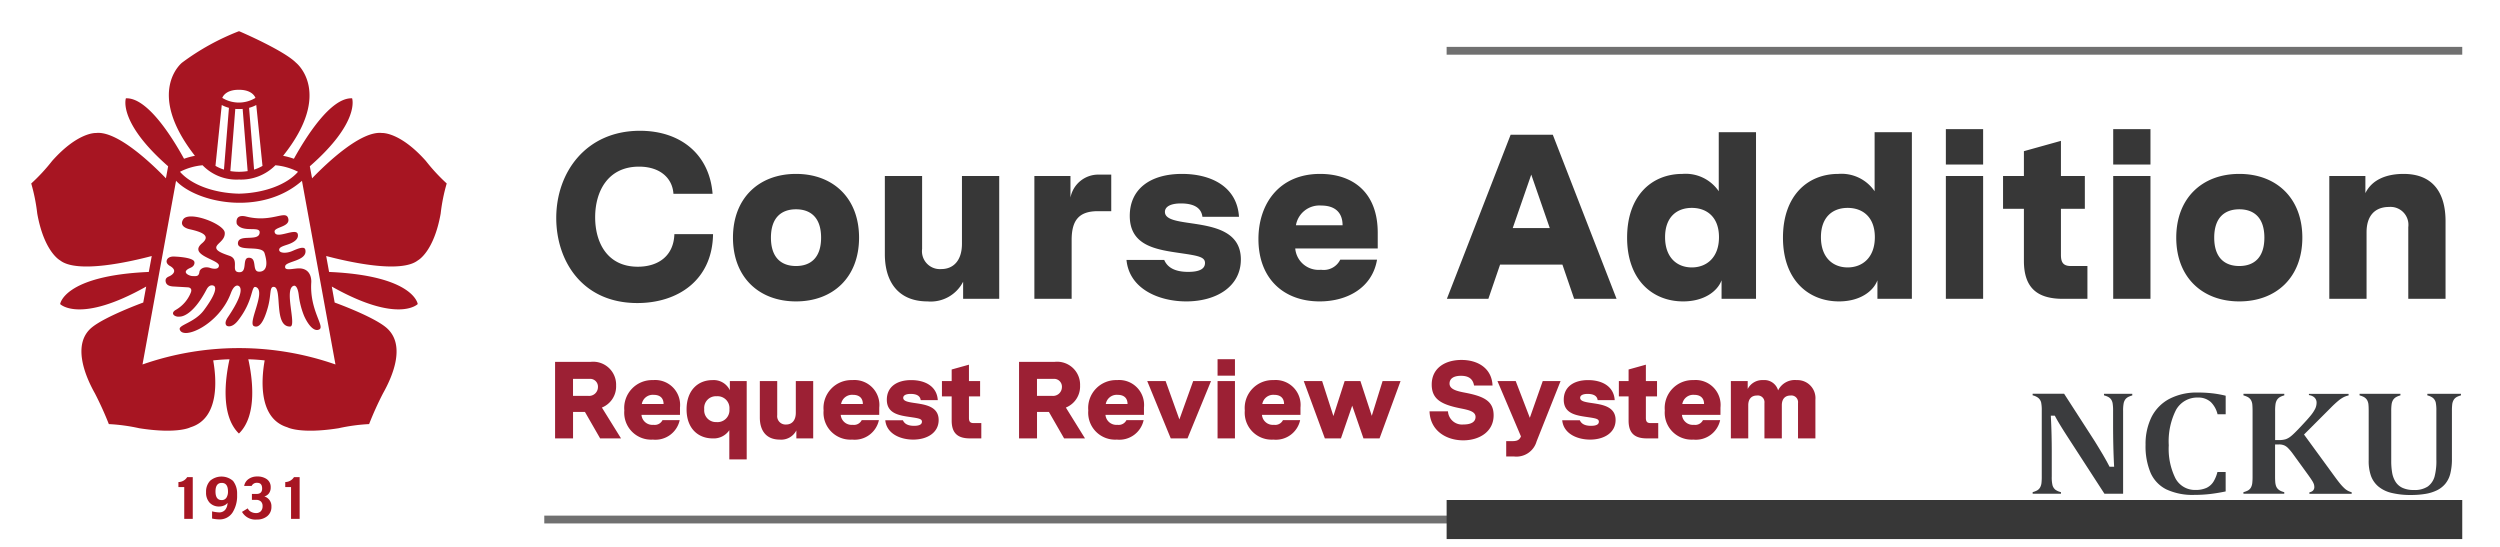 <svg xmlns="http://www.w3.org/2000/svg" xmlns:xlink="http://www.w3.org/1999/xlink" width="320" height="70" viewBox="0 0 320 70">
  <defs>
    <style>
      .cls-1 {
        clip-path: url(#clip-logo-cadd-en);
      }

      .cls-2 {
        fill: #3b3c3e;
      }

      .cls-3, .cls-4 {
        fill: none;
      }

      .cls-3 {
        stroke: #707070;
      }

      .cls-4 {
        stroke: #373737;
        stroke-width: 5px;
      }

      .cls-5 {
        fill: #9c2034;
      }

      .cls-6 {
        fill: #373737;
      }

      .cls-7 {
        fill: #a71522;
      }
    </style>
    <clipPath id="clip-logo-cadd-en">
      <rect width="320" height="70"/>
    </clipPath>
  </defs>
  <g id="logo-cadd-en" class="cls-1">
    <g id="组_65" data-name="组 65" transform="translate(260.177 50.25)">
      <path id="路径_428" data-name="路径 428" class="cls-2" d="M393.832,639.361a3.571,3.571,0,0,1,.476-.175v-.21h-3.622v.2a2.863,2.863,0,0,1,.5.182,1.119,1.119,0,0,1,.389.31,1.27,1.27,0,0,1,.218.536,5.784,5.784,0,0,1,.059.962v1.812c0,1.842.041,3.549.118,5.068l.015.263h-.59l-.069-.134c-.3-.58-.646-1.189-1.019-1.807-.379-.634-.694-1.146-.935-1.524l-3.788-5.872h-4.031v.2a1.916,1.916,0,0,1,.712.322,1.127,1.127,0,0,1,.377.592,4.976,4.976,0,0,1,.079,1.07v8.419a7.524,7.524,0,0,1-.033.788,1.519,1.519,0,0,1-.18.6,1.021,1.021,0,0,1-.452.418,2.883,2.883,0,0,1-.5.184v.2h3.623v-.2a1.994,1.994,0,0,1-.707-.305,1.142,1.142,0,0,1-.379-.593,4.374,4.374,0,0,1-.092-1.089V646.45c0-1.547-.035-3.029-.108-4.41l-.011-.263h.508l.07.131c.305.573.781,1.358,1.452,2.4l4.834,7.462h2.388v-10.6a5.008,5.008,0,0,1,.068-.965,1.278,1.278,0,0,1,.245-.55A1.16,1.16,0,0,1,393.832,639.361Z" transform="translate(-381.553 -638.821)"/>
      <path id="路径_429" data-name="路径 429" class="cls-2" d="M430.771,648.721H429.72a4.523,4.523,0,0,1-.5,1.226,2.126,2.126,0,0,1-.906.809,3.306,3.306,0,0,1-1.4.264,2.826,2.826,0,0,1-2.583-1.514,8.5,8.5,0,0,1-.841-4.208,8.909,8.909,0,0,1,.92-4.506,3.1,3.1,0,0,1,2.821-1.6,2.351,2.351,0,0,1,1.651.588,3.226,3.226,0,0,1,.853,1.555h1.04v-2.377a13.772,13.772,0,0,0-1.644-.3,16.065,16.065,0,0,0-1.966-.107,7.516,7.516,0,0,0-3.613.818,5.382,5.382,0,0,0-2.26,2.3,7.781,7.781,0,0,0-.772,3.563,8.77,8.77,0,0,0,.658,3.632,4.331,4.331,0,0,0,2,2.083,7.943,7.943,0,0,0,3.592.705,17.553,17.553,0,0,0,2.032-.115c.6-.073,1.267-.18,1.971-.328Z" transform="translate(-406.065 -638.556)"/>
      <path id="路径_430" data-name="路径 430" class="cls-2" d="M460.639,646.65l1.668,2.3c.366.5.629.875.762,1.086a2.333,2.333,0,0,1,.263.5,1.268,1.268,0,0,1,.061.385.633.633,0,0,1-.217.488.982.982,0,0,1-.415.182v.183h5.412v-.193a3.24,3.24,0,0,1-.418-.156,2.126,2.126,0,0,1-.492-.338,5.793,5.793,0,0,1-.533-.563c-.194-.235-.432-.542-.724-.943l-3.933-5.391,3.425-3.425a12.606,12.606,0,0,1,.991-.917,3.672,3.672,0,0,1,.727-.475,2.753,2.753,0,0,1,.563-.183v-.207H462.7v.162a1.323,1.323,0,0,1,.627.237.887.887,0,0,1,.355.735,1.832,1.832,0,0,1-.169.751,4.54,4.54,0,0,1-.577.88c-.272.34-.7.811-1.3,1.449s-1,1.024-1.224,1.2a2.22,2.22,0,0,1-.684.395,2.864,2.864,0,0,1-.875.108h-.478v-3.715a5.879,5.879,0,0,1,.047-.867,1.461,1.461,0,0,1,.177-.535,1.148,1.148,0,0,1,.4-.391,2.245,2.245,0,0,1,.55-.211v-.2h-5.228v.2a2.835,2.835,0,0,1,.514.191,1.091,1.091,0,0,1,.449.412,1.417,1.417,0,0,1,.175.61c.02.228.029.5.029.792v8.393a7.512,7.512,0,0,1-.036.8,1.554,1.554,0,0,1-.177.6,1.024,1.024,0,0,1-.458.413,2.987,2.987,0,0,1-.5.177v.2h5.228v-.2a2.791,2.791,0,0,1-.385-.126,1.313,1.313,0,0,1-.422-.274,1.072,1.072,0,0,1-.249-.4,2.115,2.115,0,0,1-.1-.54c-.014-.2-.021-.417-.021-.653V645.46h.467a1.7,1.7,0,0,1,.721.125,1.675,1.675,0,0,1,.522.39A6.169,6.169,0,0,1,460.639,646.65Z" transform="translate(-427.336 -638.821)"/>
      <path id="路径_431" data-name="路径 431" class="cls-2" d="M506.882,639.357a2.814,2.814,0,0,1,.482-.176v-.2h-4.3v.2a1.923,1.923,0,0,1,.717.325,1.122,1.122,0,0,1,.36.593,5.139,5.139,0,0,1,.077,1.076v6.212a7.755,7.755,0,0,1-.235,2.21,2.39,2.39,0,0,1-.861,1.245,3.022,3.022,0,0,1-1.806.447,3.3,3.3,0,0,1-1.426-.271,2.088,2.088,0,0,1-.9-.784,3.212,3.212,0,0,1-.435-1.18,8.675,8.675,0,0,1-.113-1.444v-6.425a5.94,5.94,0,0,1,.048-.865,1.452,1.452,0,0,1,.188-.553,1.122,1.122,0,0,1,.409-.381,2.385,2.385,0,0,1,.532-.205v-.2H494.39v.2a2.723,2.723,0,0,1,.515.189,1.1,1.1,0,0,1,.448.412,1.437,1.437,0,0,1,.176.615c.021.217.027.483.027.787v6.3a5.673,5.673,0,0,0,.307,2.041,3.247,3.247,0,0,0,.922,1.309,4.146,4.146,0,0,0,1.64.815,10.191,10.191,0,0,0,2.554.28,11.129,11.129,0,0,0,1.868-.146,5.244,5.244,0,0,0,1.464-.463,3.235,3.235,0,0,0,1.057-.832A3.3,3.3,0,0,0,506,649.21a7.68,7.68,0,0,0,.21-1.953v-6.086a7.114,7.114,0,0,1,.035-.8,1.471,1.471,0,0,1,.187-.606A1.052,1.052,0,0,1,506.882,639.357Z" transform="translate(-452.541 -638.821)"/>
    </g>
    <line id="直线_42" data-name="直线 42" class="cls-3" x1="143" transform="translate(69.668 66.5)"/>
    <line id="直线_45" data-name="直线 45" class="cls-4" x2="130" transform="translate(185.168 66.5)"/>
    <line id="直线_57" data-name="直线 57" class="cls-3" x2="130" transform="translate(185.168 6.5)"/>
    <path id="路径_96754" data-name="路径 96754" class="cls-5" d="M1.05,0h2.3V-3.388H4.872L6.818,0H9.492L7.042-3.948a2.908,2.908,0,0,0,1.82-2.814A2.939,2.939,0,0,0,5.628-9.8H1.05ZM5.418-7.616a1,1,0,0,1,1.12,1.05,1.135,1.135,0,0,1-1.274,1.12H3.346v-2.17Zm11.62,3.668a3.189,3.189,0,0,0-3.444-3.514A3.573,3.573,0,0,0,9.912-3.57,3.444,3.444,0,0,0,13.566.154,3.175,3.175,0,0,0,17-2.338H14.8a1.1,1.1,0,0,1-1.148.6A1.4,1.4,0,0,1,12.11-3.01h4.928ZM12.152-4.4a1.423,1.423,0,0,1,1.512-1.176c.854,0,1.274.448,1.274,1.176Zm11.27-2.94V-6.16a2.289,2.289,0,0,0-2.24-1.3c-1.82,0-3.3,1.288-3.3,3.738C17.878-1.218,19.418,0,21.21,0a2.4,2.4,0,0,0,2.142-1.05V2.688h2.226V-7.336Zm-1.68,5.25a1.505,1.505,0,0,1-1.6-1.652,1.5,1.5,0,0,1,1.6-1.652,1.519,1.519,0,0,1,1.624,1.652A1.525,1.525,0,0,1,21.742-2.086ZM34.09-7.336H31.864V-3.29c0,1.008-.518,1.512-1.232,1.512a1.07,1.07,0,0,1-1.148-1.2V-7.336H27.258v4.662c0,1.736.868,2.828,2.548,2.828a2.174,2.174,0,0,0,2.128-1.176V0H34.09Zm8.456,3.388A3.189,3.189,0,0,0,39.1-7.462,3.573,3.573,0,0,0,35.42-3.57,3.444,3.444,0,0,0,39.074.154,3.175,3.175,0,0,0,42.5-2.338h-2.2a1.1,1.1,0,0,1-1.148.6,1.4,1.4,0,0,1-1.54-1.274h4.928ZM37.66-4.4a1.423,1.423,0,0,1,1.512-1.176c.854,0,1.274.448,1.274,1.176Zm12.376-.5c-.112-1.792-1.652-2.562-3.4-2.562-1.89,0-3.122.9-3.122,2.506,0,1.792,1.582,2.016,3.024,2.226,1.05.154,1.47.224,1.47.588s-.35.532-1.008.532c-.812,0-1.246-.28-1.428-.714H43.316c.168,1.75,1.96,2.478,3.57,2.478,1.792,0,3.262-.882,3.262-2.506,0-1.736-1.708-1.974-3.024-2.17-.882-.126-1.512-.238-1.512-.672,0-.294.308-.5.952-.5.742,0,1.218.238,1.288.8Zm4.578,2.94c-.49,0-.588-.266-.588-.672V-5.376h1.428v-1.96H54.026v-2.1l-2.212.616v1.484H50.568v1.96h1.246v3.108c0,1.68.868,2.268,2.338,2.268h1.456V-1.96ZM60.438,0h2.3V-3.388H64.26L66.206,0H68.88L66.43-3.948a2.908,2.908,0,0,0,1.82-2.814A2.939,2.939,0,0,0,65.016-9.8H60.438Zm4.368-7.616a1,1,0,0,1,1.12,1.05,1.135,1.135,0,0,1-1.274,1.12H62.734v-2.17Zm11.62,3.668a3.189,3.189,0,0,0-3.444-3.514A3.573,3.573,0,0,0,69.3-3.57,3.444,3.444,0,0,0,72.954.154a3.175,3.175,0,0,0,3.43-2.492h-2.2a1.1,1.1,0,0,1-1.148.6A1.4,1.4,0,0,1,71.5-3.01h4.928ZM71.54-4.4a1.423,1.423,0,0,1,1.512-1.176c.854,0,1.274.448,1.274,1.176Zm9.422,1.974L79.2-7.336H76.846L79.856,0H82l3.01-7.336H82.726Zm7.112-5.6v-2.114H85.848v2.114Zm0,8.022V-7.336H85.848V0ZM96.46-3.948a3.189,3.189,0,0,0-3.444-3.514A3.573,3.573,0,0,0,89.334-3.57,3.444,3.444,0,0,0,92.988.154a3.175,3.175,0,0,0,3.43-2.492h-2.2a1.1,1.1,0,0,1-1.148.6,1.4,1.4,0,0,1-1.54-1.274H96.46ZM91.574-4.4a1.423,1.423,0,0,1,1.512-1.176c.854,0,1.274.448,1.274,1.176Zm14.014,1.512-1.456-4.452h-2.016l-1.442,4.48-1.442-4.48H96.88L99.582,0h2.058l1.442-4.186L104.524,0h2.058l2.688-7.336h-2.3Zm15.456-3.878c-.084-2.142-1.792-3.276-3.976-3.276-2.072,0-3.808,1.022-3.808,3.15,0,1.89,1.246,2.562,3.71,3.052,1.064.21,1.9.406,1.9,1.092,0,.588-.49.966-1.54.966a1.8,1.8,0,0,1-1.988-1.68H112.98c.084,2.492,2.156,3.71,4.312,3.71,2.1,0,3.892-1.134,3.892-3.206,0-1.806-1.218-2.422-3.612-2.884-1.05-.2-2.03-.42-2.03-1.176,0-.616.49-.994,1.47-.994.9,0,1.512.336,1.666,1.246Zm4.774,4.13-1.806-4.7h-2.338l3.01,7.084-.056.112c-.21.406-.546.49-1.078.49h-.756V2.31h.966A2.682,2.682,0,0,0,126.686.378l3.066-7.714H127.47ZM136.682-4.9c-.112-1.792-1.652-2.562-3.4-2.562-1.89,0-3.122.9-3.122,2.506,0,1.792,1.582,2.016,3.024,2.226,1.05.154,1.47.224,1.47.588s-.35.532-1.008.532c-.812,0-1.246-.28-1.428-.714h-2.254c.168,1.75,1.96,2.478,3.57,2.478,1.792,0,3.262-.882,3.262-2.506,0-1.736-1.708-1.974-3.024-2.17-.882-.126-1.512-.238-1.512-.672,0-.294.308-.5.952-.5.742,0,1.218.238,1.288.8Zm4.578,2.94c-.49,0-.588-.266-.588-.672V-5.376H142.1v-1.96h-1.428v-2.1l-2.212.616v1.484h-1.246v1.96h1.246v3.108c0,1.68.868,2.268,2.338,2.268h1.456V-1.96Zm8.96-1.988a3.189,3.189,0,0,0-3.444-3.514,3.573,3.573,0,0,0-3.682,3.892A3.444,3.444,0,0,0,146.748.154a3.175,3.175,0,0,0,3.43-2.492h-2.2a1.1,1.1,0,0,1-1.148.6,1.4,1.4,0,0,1-1.54-1.274h4.928ZM145.334-4.4a1.423,1.423,0,0,1,1.512-1.176c.854,0,1.274.448,1.274,1.176ZM151.55,0h2.226V-4.242c0-.854.462-1.246,1.106-1.246a.855.855,0,0,1,.966.952V0h2.226V-4.242c0-.854.462-1.246,1.106-1.246a.855.855,0,0,1,.966.952V0h2.226V-4.956a2.308,2.308,0,0,0-2.394-2.506,2.379,2.379,0,0,0-2.38,1.316,1.828,1.828,0,0,0-1.918-1.316,2.1,2.1,0,0,0-1.974,1.134V-7.336H151.55Z" transform="translate(70 56.115)"/>
    <path id="路径_96753" data-name="路径 96753" class="cls-6" d="M16.32-8.28c-.09,2.82-2.1,4.17-4.68,4.17-3.93,0-5.46-3.12-5.46-6.33,0-3.3,1.62-6.48,5.61-6.48,2.73,0,4.29,1.5,4.41,3.48h5.01c-.39-5.04-4.08-8.07-9.3-8.07C5.04-21.51,1.2-16.23,1.2-10.35,1.2-4.89,4.5.54,11.58.54c5.13,0,9.6-2.88,9.69-8.82Zm15.57-7.71c-4.74,0-8.07,3.09-8.07,8.16S27.15.33,31.89.33s8.07-3.09,8.07-8.16S36.63-15.99,31.89-15.99Zm0,4.53c1.83,0,3.21,1.02,3.21,3.63S33.72-4.2,31.89-4.2s-3.21-1.02-3.21-3.63S30.06-11.46,31.89-11.46ZM57.9-15.72H53.13v8.67c0,2.16-1.11,3.24-2.64,3.24a2.292,2.292,0,0,1-2.46-2.58v-9.33H43.26v9.99c0,3.72,1.86,6.06,5.46,6.06a4.658,4.658,0,0,0,4.56-2.52V0H57.9ZM62.4,0h4.77V-7.53c0-2.52.93-3.69,3.36-3.69h1.71V-15.9H70.65a3.621,3.621,0,0,0-3.63,2.94v-2.76H62.4ZM88.59-10.5c-.24-3.84-3.54-5.49-7.29-5.49-4.05,0-6.69,1.92-6.69,5.37,0,3.84,3.39,4.32,6.48,4.77,2.25.33,3.15.48,3.15,1.26s-.75,1.14-2.16,1.14c-1.74,0-2.67-.6-3.06-1.53H74.19c.36,3.75,4.2,5.31,7.65,5.31,3.84,0,6.99-1.89,6.99-5.37,0-3.72-3.66-4.23-6.48-4.65-1.89-.27-3.24-.51-3.24-1.44,0-.63.66-1.08,2.04-1.08,1.59,0,2.61.51,2.76,1.71Zm17.76,2.04c0-5.19-3.21-7.53-7.38-7.53-5.22,0-7.89,3.81-7.89,8.34,0,5.13,3.3,7.98,7.83,7.98,3.57,0,6.75-1.77,7.35-5.34h-4.71a2.358,2.358,0,0,1-2.46,1.29,3,3,0,0,1-3.3-2.73h10.56ZM95.88-9.42a3.049,3.049,0,0,1,3.24-2.52c1.83,0,2.73.96,2.73,2.52ZM136.92,0l-8.16-21h-5.4L115.2,0h5.31l1.5-4.38h7.98L131.49,0ZM126-15.9l2.37,6.84h-4.74Zm24-5.43v7.56a5.13,5.13,0,0,0-4.65-2.22c-3.93,0-7.08,2.79-7.08,8.16,0,5.43,3.27,8.16,7.17,8.16,2.64,0,4.38-1.26,4.92-2.7V0h4.41V-21.33ZM146.55-4.02c-1.89,0-3.42-1.26-3.42-3.87,0-2.58,1.5-3.75,3.42-3.75s3.48,1.17,3.48,3.75C150.03-5.28,148.44-4.02,146.55-4.02Zm23.4-17.31v7.56a5.13,5.13,0,0,0-4.65-2.22c-3.93,0-7.08,2.79-7.08,8.16,0,5.43,3.27,8.16,7.17,8.16,2.64,0,4.38-1.26,4.92-2.7V0h4.41V-21.33ZM166.5-4.02c-1.89,0-3.42-1.26-3.42-3.87,0-2.58,1.5-3.75,3.42-3.75s3.48,1.17,3.48,3.75C169.98-5.28,168.39-4.02,166.5-4.02Zm17.34-13.17v-4.53h-4.77v4.53Zm0,17.19V-15.72h-4.77V0Zm11.22-4.2c-1.05,0-1.26-.57-1.26-1.44v-5.88h3.06v-4.2H193.8v-4.5l-4.74,1.32v3.18h-2.67v4.2h2.67v6.66c0,3.6,1.86,4.86,5.01,4.86h3.12V-4.2Zm10.2-12.99v-4.53h-4.77v4.53Zm0,17.19V-15.72h-4.77V0Zm11.37-15.99c-4.74,0-8.07,3.09-8.07,8.16S211.89.33,216.63.33s8.07-3.09,8.07-8.16S221.37-15.99,216.63-15.99Zm0,4.53c1.83,0,3.21,1.02,3.21,3.63s-1.38,3.63-3.21,3.63-3.21-1.02-3.21-3.63S214.8-11.46,216.63-11.46ZM228.15,0h4.77V-8.52c0-2.16,1.11-3.24,2.88-3.24a2.292,2.292,0,0,1,2.46,2.58V0h4.77V-9.93c0-3.72-1.68-6.06-5.37-6.06-2.13,0-4.02.69-4.89,2.46v-2.19h-4.62Z" transform="translate(70 38.25)"/>
    <g id="组_9222" data-name="组 9222" transform="translate(4 4)">
      <g id="组_73" data-name="组 73" transform="translate(18.838 56.992)">
        <path id="路径_475" data-name="路径 475" class="cls-7" d="M313.125,281.5h-1.09v-4.065h-.745v-.644a1.331,1.331,0,0,0,1.119-.629h.716Z" transform="translate(-311.29 -276.08)"/>
        <path id="路径_476" data-name="路径 476" class="cls-7" d="M320.215,278.634a3.982,3.982,0,0,1-.566,1.991,1.952,1.952,0,0,1-1.752.915,4.7,4.7,0,0,1-.889-.109v-.918a4.416,4.416,0,0,0,.889.131.971.971,0,0,0,.813-.36,1.45,1.45,0,0,0,.275-.865.964.964,0,0,1-.446.343,1.493,1.493,0,0,1-.564.127,1.627,1.627,0,0,1-1.292-.5,1.876,1.876,0,0,1-.443-1.337,2.017,2.017,0,0,1,.519-1.458,2.238,2.238,0,0,1,2.933.022,2.574,2.574,0,0,1,.521,1.553v.469Zm-1.17-.664c0-.728-.268-1.1-.8-1.1s-.8.368-.8,1.1.265,1.1.8,1.1a.7.7,0,0,0,.629-.359A1.476,1.476,0,0,0,319.046,277.97Z" transform="translate(-312.7 -276.05)"/>
        <path id="路径_477" data-name="路径 477" class="cls-7" d="M326.435,279.918a1.486,1.486,0,0,1-.554,1.223,2.017,2.017,0,0,1-1.312.415,1.965,1.965,0,0,1-1.9-.98l.737-.45a.9.9,0,0,0,.434.451,1.293,1.293,0,0,0,.624.151.809.809,0,0,0,.63-.25.939.939,0,0,0,.208-.657.769.769,0,0,0-.22-.581.875.875,0,0,0-.609-.2h-.536v-.757h.567c.5,0,.742-.232.742-.692,0-.493-.21-.733-.628-.733a.719.719,0,0,0-.717.4h-.955a1.371,1.371,0,0,1,.6-.911,1.862,1.862,0,0,1,1.069-.3,2.048,2.048,0,0,1,1.2.323,1.217,1.217,0,0,1,.528,1.066,1.249,1.249,0,0,1-.2.732,1.046,1.046,0,0,1-.618.429A1.294,1.294,0,0,1,326.435,279.918Z" transform="translate(-314.531 -276.048)"/>
        <path id="路径_478" data-name="路径 478" class="cls-7" d="M332.249,281.5h-1.1v-4.065h-.742v-.644a1.341,1.341,0,0,0,1.117-.629h.725Z" transform="translate(-316.733 -276.08)"/>
      </g>
      <g id="组_75" data-name="组 75">
        <g id="组_74" data-name="组 74" transform="translate(17.185 23.545)">
          <path id="路径_479" data-name="路径 479" class="cls-7" d="M313.889,241.456c-1.187,1.594-3.267,1.866-3.089,2.456.421,1.426,5.045-.612,6.541-4.639.433-1.162.9-.965.9-.965s1.371.129-1.283,4.047c-.582.858-.114,1.1-.114,1.1s.6.358,1.422-.689c2.064-2.646,1.624-4.566,2.315-4.268,1.3.554-1.135,4.629-.275,4.993.63.269,1.221-.441,1.758-2.341.489-1.71.185-2.712.778-2.686,1.144.051-.074,5.121,2.089,5.076.891-.019-.866-4.921.494-5.224,0,0,.449-.141.612,1.208a10.265,10.265,0,0,0,.59,2.422c.234.644,1.138,2.422,2.04,1.961.742-.377-1.259-2.454-1.03-6.027,0-.011.137-1.609-1.34-1.774-.805-.092-2.2.454-1.989-.328.162-.609,2.859-.652,2.572-2.054-.1-.532-.975-.152-1.687.156-.738.318-1.588.275-1.659-.1s.443-.524,1.092-.74c.731-.245,1.433-.671,1.285-1.323-.2-.931-2.966.848-2.972-.384.1-.574,2.152-.564,1.717-1.722-.365-.969-2.131.647-5.325-.145-1.585-.388-1.225.951-1.225.951.8,1.242,3.2.084,2.9,1.242-.26.973-2.574.054-2.747,1.116-.213,1.316,3.047.263,3.394,1.363.739,2.355-.449,2.424-.8,2.37-.824-.122-.106-1.783-1.214-1.773-.938.011-.059,1.986-1.318,1.845-1.02-.113.18-1.612-1.136-2.087-.773-.269-1.594-.551-1.7-.961-.152-.577,1.169-.939,1.076-2.019-.1-1.114-4.612-2.845-5.328-1.674-.607.988.863,1.252.863,1.252,1.394.315,2.78.773,1.562,1.789-1.831,1.534,2.192,2.089,2.159,2.863-.026.617-.986.343-1.067.314-.806-.293-1.388.12-1.428.484-.077.628-.431.55-.9.538-.393-.01-1.553-.508-.24-1.059.546-.229.552-.667.463-.83-.313-.544-2.521-.607-2.521-.607s-.8-.085-.982.472c-.155.481.476.768.476.768,1.024.647.078,1.177-.1,1.259-.295.136-.606.262-.515.73.069.363.39.566.958.6l1.886.109c.006,0,.628.024.373.667a4.448,4.448,0,0,1-1.947,2.232c-.764.465-.063.953.558.846,0,0,1.526.107,3.4-3.466.4-.757.895-.49.895-.49S316.095,238.489,313.889,241.456Z" transform="translate(-308.979 -229.288)"/>
        </g>
        <path id="路径_480" data-name="路径 480" class="cls-7" d="M335.468,212.974c-3.318-3.73-5.605-3.578-5.605-3.578-2.685-.319-7.033,3.8-8.963,5.8l-.289-1.541c6.488-5.674,5.413-8.7,5.413-8.7-2.736-.126-5.923,4.977-7.45,7.737a9.117,9.117,0,0,0-1.383-.377c6.492-8.137,1.64-11.925,1.64-11.925-1.542-1.554-7.053-3.939-7.258-4.019a.209.209,0,0,0-.029.009l-.021-.009a30.811,30.811,0,0,0-7.265,4.019s-4.738,3.745,1.647,11.925a9.278,9.278,0,0,0-1.395.377c-1.516-2.76-4.7-7.862-7.441-7.737,0,0-1.077,3.024,5.406,8.7l-.282,1.541c-1.928-1.995-6.282-6.117-8.963-5.8,0,0-2.289-.152-5.607,3.578a23.486,23.486,0,0,1-2.669,2.881v.009a23.481,23.481,0,0,1,.769,3.848c.882,4.915,2.914,5.981,2.914,5.981,2.192,1.733,8.968.182,11.741-.551L300,227.18c-10.885.476-11.347,4.111-11.347,4.111s2.486,2.564,11.013-2.24l-.376,2.045c-.114.039-4.8,1.756-6.548,3.162-2.581,2.082-.941,6.157.356,8.456a43.125,43.125,0,0,1,1.788,3.941h0a23.43,23.43,0,0,1,3.892.53c4.934.774,6.561-.123,6.561-.123,3.734-1.134,3.33-6.167,2.905-8.561.7-.074,1.4-.127,2.087-.141-.508,2.309-1.207,7.143,1.193,9.493h.024c2.4-2.35,1.7-7.184,1.19-9.493.691.014,1.389.066,2.094.141-.426,2.393-.832,7.426,2.9,8.561,0,0,1.628.9,6.563.123a23.493,23.493,0,0,1,3.889-.53h.015a42.253,42.253,0,0,1,1.783-3.941c1.295-2.3,2.966-6.313.357-8.456-1.745-1.426-6.434-3.122-6.548-3.162l-.367-2.045c8.521,4.8,11,2.24,11,2.24s-.458-3.634-11.348-4.111l-.37-2.04c2.77.734,9.546,2.285,11.746.551,0,0,2.033-1.066,2.908-5.981a22.779,22.779,0,0,1,.771-3.848v-.009A23.635,23.635,0,0,1,335.468,212.974Zm-20.921.579.011.051a5.287,5.287,0,0,1-1.081.477l-.641-7.908a4.106,4.106,0,0,0,.92-.362Zm-3.019-9.689c1.817-.01,2.122,1.039,2.122,1.039a4.073,4.073,0,0,1-4.242,0S309.712,203.854,311.529,203.864Zm1.125,10.408a7.047,7.047,0,0,1-2.214,0l.632-7.958a7.986,7.986,0,0,0,.943,0Zm-4.114-.719.8-7.742a4.148,4.148,0,0,0,.92.362l-.638,7.908a5.059,5.059,0,0,1-1.079-.477Zm-1.655-.029a6.029,6.029,0,0,0,4.66,1.828,6.171,6.171,0,0,0,4.661-1.828,7.845,7.845,0,0,1,2.895.836c-1.442,1.652-4.336,2.727-7.556,2.8-3.219-.071-6.111-1.145-7.552-2.8A7.854,7.854,0,0,1,306.885,213.524Zm17.01,25.5a37.408,37.408,0,0,0-24.7,0l4.294-23.509c2.722,2.864,10.945,4.539,16.118,0Z" transform="translate(-284.954 -196.371)"/>
      </g>
    </g>
  </g>
</svg>
